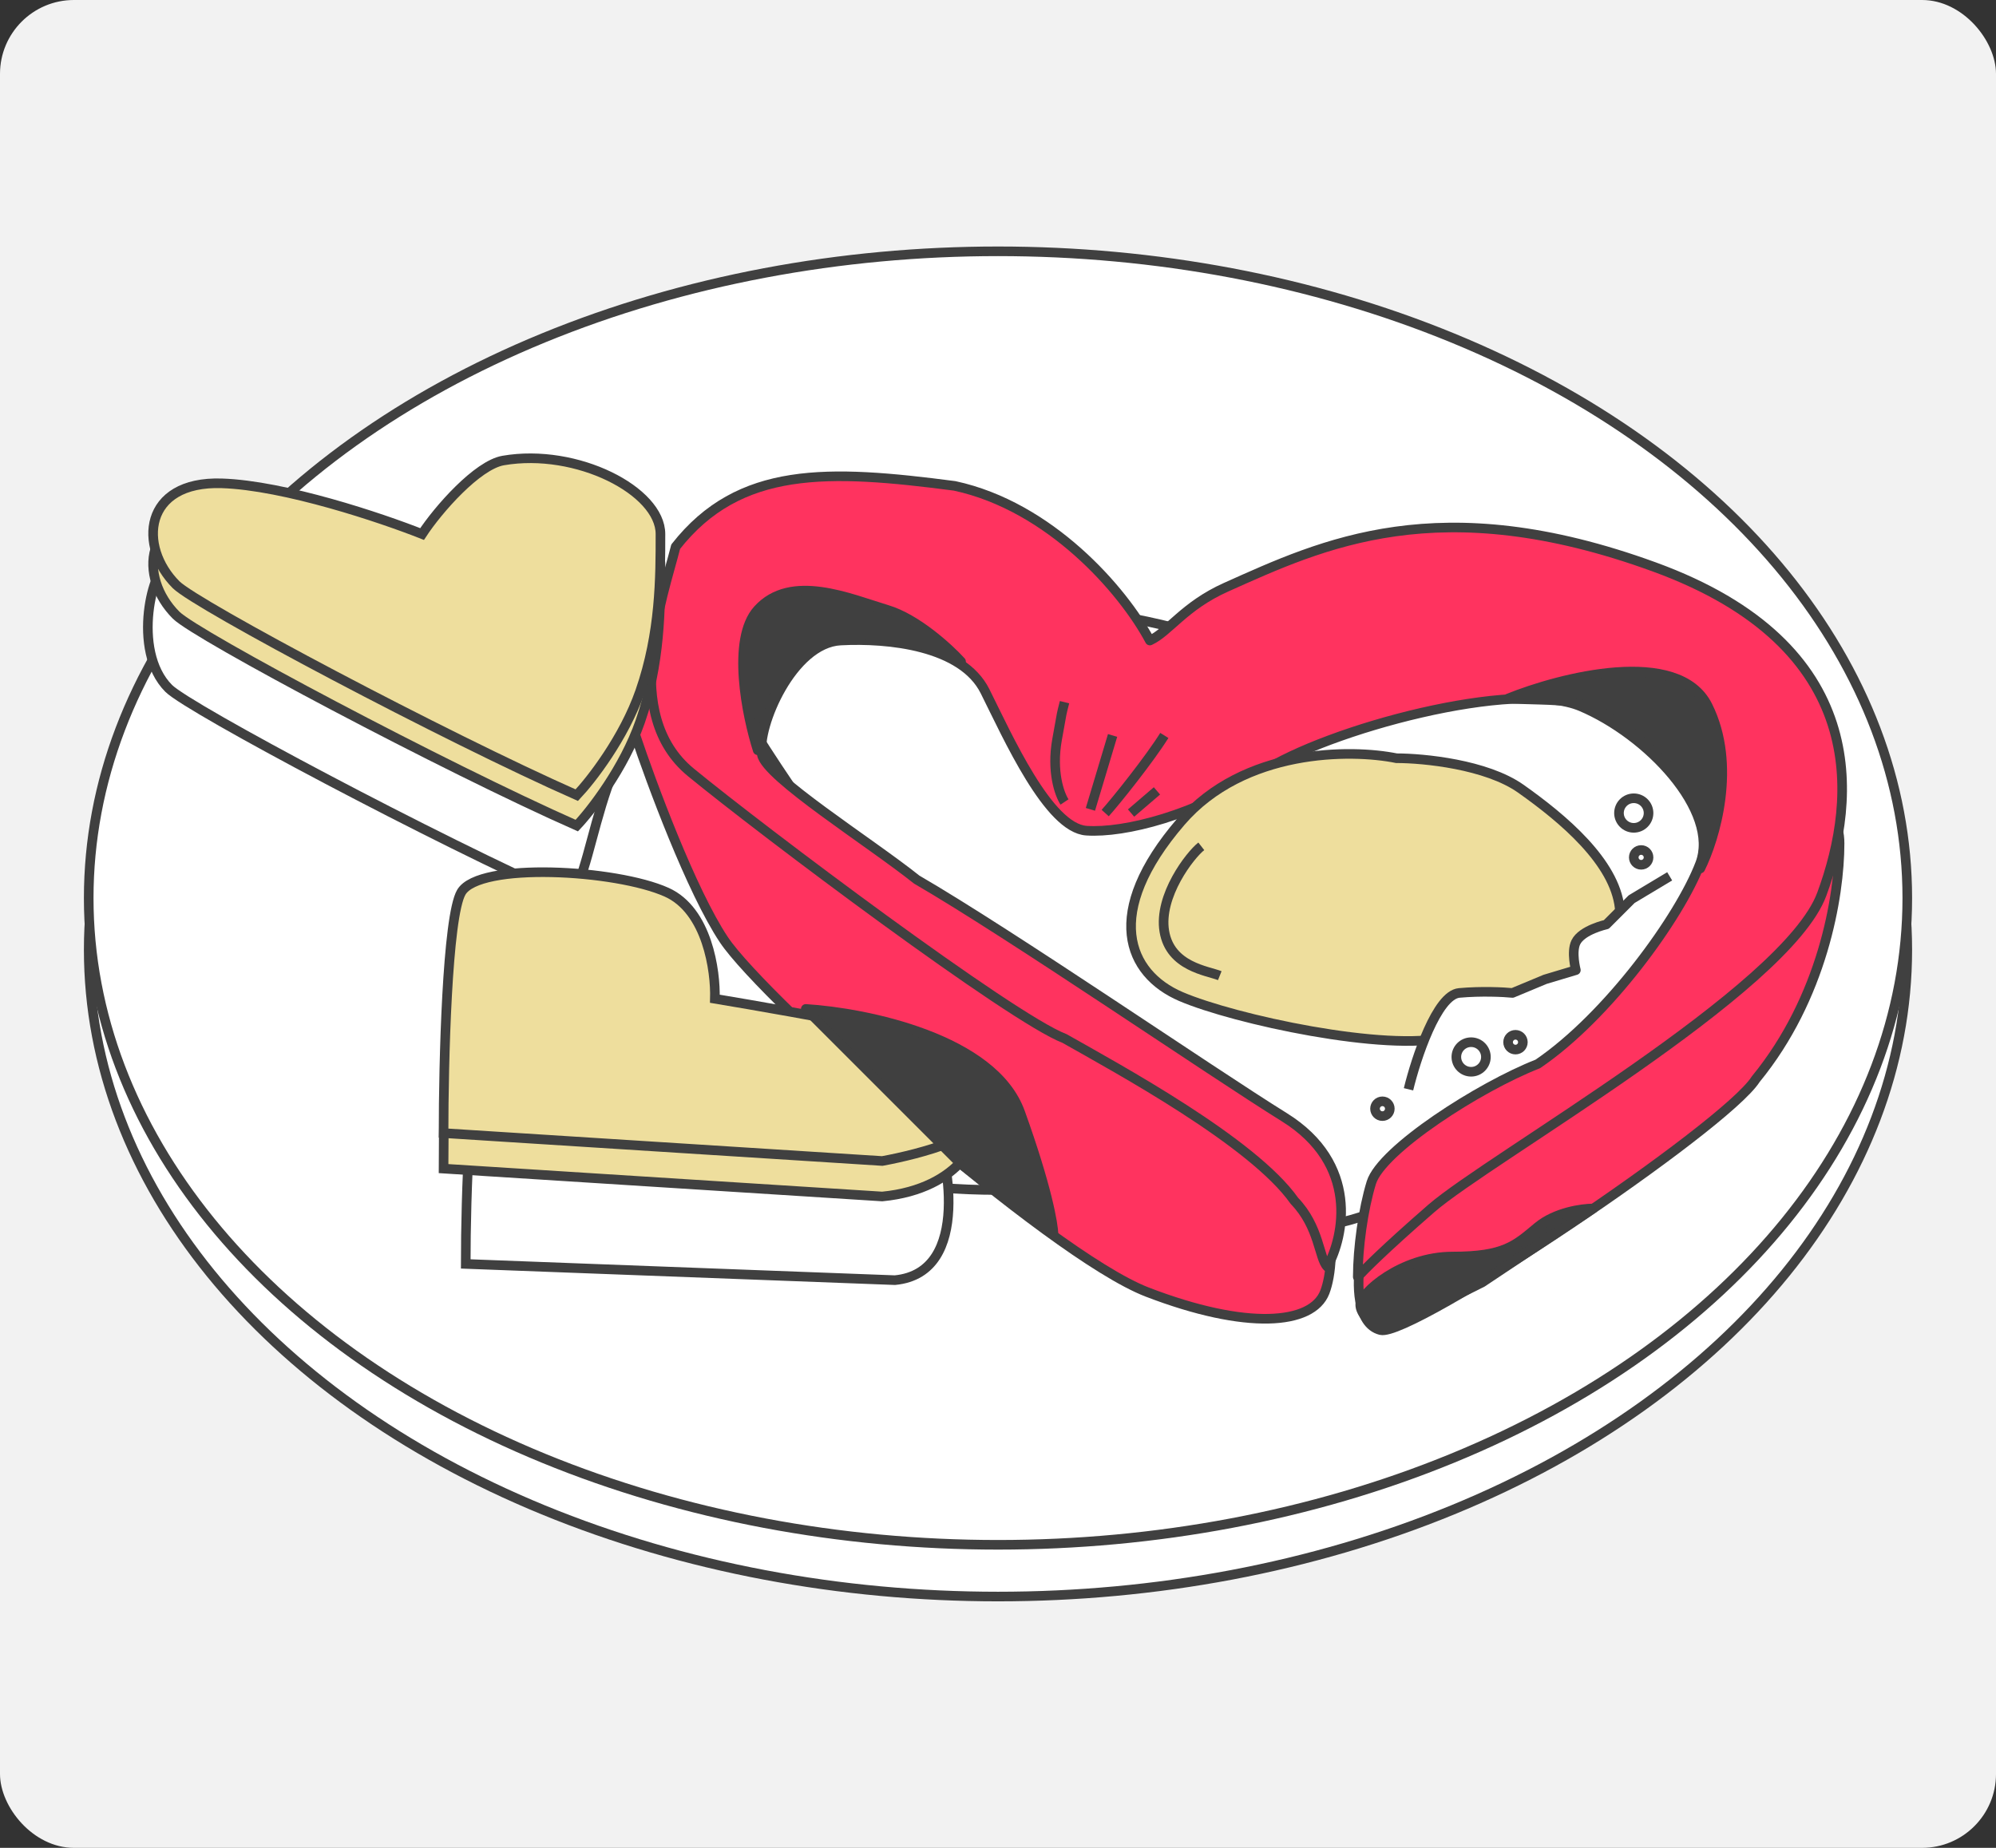 <svg width="270" height="250" viewBox="0 0 270 250" fill="none" xmlns="http://www.w3.org/2000/svg">
<rect x="0" y="0" width="270" height="250" fill="#333333" stroke="none"/>
<rect width="270" height="250" rx="10" fill="#F2F2F2"/>
<ellipse cx="135" cy="128.5" rx="123" ry="87.5" fill="white" stroke="#404040" stroke-width="1.3"/>
<ellipse cx="135" cy="121.5" rx="123" ry="87.5" fill="white" stroke="#404040" stroke-width="1.3"/>
<ellipse cx="135" cy="121.5" rx="62.953" ry="39.5" fill="white" stroke="#404040" stroke-width="1.3"/>
<path d="M22.824 93.137C25.568 95.881 59.183 113.718 77.02 121.607C78.963 119.549 79.942 112.865 82.137 106.553C84.881 98.664 88.339 92.108 88.339 86.277C88.339 80.446 77.02 74.615 67.072 76.33C63.557 76.936 58.268 82.961 56.096 86.277C50.608 84.105 31.335 76.33 22.824 76.33C20.738 76.33 17.679 87.992 22.824 93.137Z" fill="white" stroke="#404040" stroke-width="1.3"/>
<path d="M121.056 173.195L63 171C63 161.51 63.567 144.588 65.488 141.295C67.889 137.179 83.325 138.208 90.185 141.295C95.673 143.765 96.817 151.928 96.702 155.701C101.504 156.502 112.344 158.377 117.283 159.475C123.457 160.847 124.829 148.841 126.544 152.614C127.916 155.633 131.689 172.166 121.056 173.195Z" fill="white" stroke="#404040" stroke-width="1.3"/>
<path d="M180.5 165.5C178.1 165.5 136.167 134.167 115.5 118.5C109.167 110 96.5 91.9 96.5 87.5C96.5 83.1 117.5 81.667 128 81.5L144.5 93C160.833 91.167 196.3 87.5 207.5 87.5C218.7 87.5 234.833 105.167 241.5 114C236 123.333 223.7 143.3 218.5 148.5C212 155 183.5 165.5 180.5 165.5Z" fill="white" stroke="#404040" stroke-width="1.3"/>
<path d="M97.916 127.134C93.525 120.548 88.083 105.867 85.91 99.35L87.968 89.06L95.171 99.35C116.438 114.328 161.167 145.588 169.948 150.802C180.924 157.319 180.924 170.353 179.209 174.812C177.494 179.272 168.576 179.958 155.199 174.812C141.821 169.667 103.404 135.366 97.916 127.134Z" fill="#FF335F" stroke="#404040" stroke-width="1.3" stroke-linecap="round" stroke-linejoin="round"/>
<path d="M186.756 179.957C183.463 179.134 183.554 173.44 184.011 170.696L186.756 160.062L224.83 135.022L240.608 108.268C243.353 107.81 248.841 108.336 248.841 114.099C248.841 121.302 246.5 135.022 237.5 146C233.384 152.517 190.872 180.986 186.756 179.957Z" fill="#FF335F" stroke="#404040" stroke-width="1.3" stroke-linecap="round" stroke-linejoin="round"/>
<path d="M173.721 151.145C183.874 157.456 181.839 167.266 179.552 171.382C178.409 170.239 178.5 166 175.093 162.464C169.5 154.5 151.203 144.588 144 140.5C136.797 137.756 103.061 112.384 93.456 104.495C83.852 96.606 89.683 80.827 91.398 73.967C100 63 112 63.5 129.13 65.735C142 68.5 151.883 79.798 155.542 86.658C158.057 85.515 160.203 81.973 165.832 79.455C178.866 73.624 194.645 66.078 223.801 76.711C252.957 87.344 251.242 107.925 246.44 120.96C241.637 133.994 201.505 156.633 193.616 163.493C187.304 168.981 184.354 171.954 183.668 172.754C183.668 168.867 184.402 163.567 185.5 160C186.872 155.541 200.133 147.028 208.022 143.941C217.5 137.5 227.231 124.047 229.975 116.843C232.719 109.64 222.772 99.35 213.853 95.577C204.935 91.803 179.552 98.664 170.634 104.495C161.716 110.326 152.111 112.727 146.966 112.384C141.821 112.041 136.333 99.693 133.246 93.519C130.159 87.344 120.211 86.315 113.694 86.658C107.177 87.001 102.375 98.321 103.061 102.094C103.61 105.112 117.711 113.969 124 119C136.806 126.432 163.568 144.833 173.721 151.145Z" fill="#FF335F" stroke="#404040" stroke-width="1.3" stroke-linecap="round" stroke-linejoin="round"/>
<path d="M159.749 111.158C168.256 101.279 182.731 101.325 188.905 102.582C192.564 102.582 201.048 103.406 205.713 106.699C211.544 110.815 218.404 116.646 219.09 122.82C219.777 128.994 203.998 138.256 195.766 140.314C187.533 142.372 166.953 137.913 159.749 134.826C152.546 131.739 149.116 123.506 159.749 111.158Z" fill="#EEDE9D" stroke="#404040" stroke-width="1.3"/>
<path d="M197.389 134.337C194.37 134.612 191.558 143.141 190.529 147.372L217.284 134.337L225.859 118.559L220.714 121.646L217.284 125.076C217.284 125.076 213.985 125.805 213.167 127.477C212.52 128.801 213.167 131.25 213.167 131.25L209 132.5L204.592 134.337C203.449 134.223 200.407 134.063 197.389 134.337Z" fill="white"/>
<path d="M190.529 147.372C191.558 143.141 194.37 134.612 197.389 134.337C200.407 134.063 203.449 134.223 204.592 134.337L209 132.5L213.167 131.25C213.167 131.25 212.52 128.801 213.167 127.477C213.985 125.805 217.284 125.076 217.284 125.076L220.714 121.646L225.859 118.559" stroke="#404040" stroke-width="1.3" stroke-linejoin="round"/>
<path d="M23.825 83.228C26.569 85.972 60.184 103.809 78.021 111.698C79.965 109.64 84.401 103.946 86.596 97.635C89.34 89.746 89.34 82.199 89.34 76.368C89.34 70.537 78.021 64.706 68.073 66.421C64.558 67.027 59.27 73.052 57.097 76.368C51.609 74.196 38.506 69.782 29.999 69.508C19.366 69.165 18.68 78.083 23.825 83.228Z" fill="#EEDE9D" stroke="#404040" stroke-width="1.3"/>
<path d="M119.341 161.876L60 158.103C60 148.613 60.48 128.81 62.401 125.517C64.802 121.4 83.325 122.43 90.185 125.517C95.673 127.986 96.817 136.15 96.702 139.923C101.504 140.723 112.344 142.599 117.283 143.696C123.457 145.068 130.317 146.783 132.032 150.557C133.404 153.575 129.974 160.847 119.341 161.876Z" fill="#EEDE9D" stroke="#404040" stroke-width="1.3"/>
<path d="M23.825 79.112C26.569 81.856 60.184 99.693 78.021 107.582C79.965 105.524 84.401 99.83 86.596 93.519C89.34 85.629 89.34 78.083 89.34 72.252C89.34 66.421 78.021 60.589 68.073 62.304C64.558 62.91 59.27 68.936 57.097 72.252C51.609 70.079 38.506 65.666 29.999 65.391C19.366 65.048 18.68 73.967 23.825 79.112Z" fill="#EEDE9D" stroke="#404040" stroke-width="1.3"/>
<path d="M119.341 157.074L60 153.301C60 143.811 60.48 124.008 62.401 120.715C64.802 116.599 83.325 117.628 90.185 120.715C95.673 123.185 96.817 131.348 96.702 135.121C101.504 135.922 112.344 137.797 117.283 138.894C123.457 140.267 131.003 146.784 132.718 150.557C134.091 153.575 124.372 156.159 119.341 157.074Z" fill="#EEDE9D" stroke="#404040" stroke-width="1.3"/>
<path d="M144 108.5C143.333 107.5 142.2 104.4 143 100C143.8 95.6 143.5 97 144 95" stroke="#404040" stroke-width="1.3" stroke-linejoin="round"/>
<path d="M147.5 109.5L150.5 99.5" stroke="#404040" stroke-width="1.3" stroke-linejoin="round"/>
<path d="M149.5 110C151 108.333 155.5 102.7 157.5 99.5" stroke="#404040" stroke-width="1.3" stroke-linejoin="round"/>
<path d="M153 110L156.5 107" stroke="#404040" stroke-width="1.3" stroke-linejoin="round"/>
<path d="M102.5 82.5C98.9 86.5 101 96.833 102.5 101.5C103 99.333 104.4 94.3 106 91.5C108 88 108.5 86.5 115.5 86C120.927 85.612 127.333 87.833 130 89.5C128.333 87.667 124 83.7 120 82.5C115 81 107 77.5 102.5 82.5Z" fill="#404040" stroke="#404040" stroke-width="1.3" stroke-linejoin="round"/>
<path d="M231 95.5C227 87.5 211 91.667 204 94.5C205.667 94.667 210.6 94.6 213 95C215.4 95.4 218.667 97.5 220 98.5L225.5 103.5C227 105.167 230.1 109 230.5 111C230.9 113 230.333 116.167 230 117.5C232 113.5 235 103.5 231 95.5Z" fill="#404040" stroke="#404040" stroke-width="1.3" stroke-linejoin="round"/>
<path d="M184 176.5C184 177.7 185.333 178.833 186 179.5H188.5L200.5 173.5L215.5 163.5C214 163.5 210.4 164 208 166C205 168.5 203.5 170 196.5 170C189.5 170 184 175 184 176.5Z" fill="#404040" stroke="#404040" stroke-width="1.3" stroke-linejoin="round"/>
<path d="M138 150.5C134.4 140.5 117.167 137 109 136.5L130 157.5L142.5 167C142.5 165.667 141.6 160.5 138 150.5Z" fill="#404040" stroke="#404040" stroke-width="1.3" stroke-linejoin="round"/>
<circle cx="199" cy="143" r="2" stroke="#404040" stroke-width="1.3"/>
<circle cx="205" cy="141" r="1" stroke="#404040" stroke-width="1.3"/>
<circle cx="187" cy="150" r="1" stroke="#404040" stroke-width="1.3"/>
<circle cx="222" cy="116" r="1" stroke="#404040" stroke-width="1.3"/>
<circle cx="221" cy="110" r="2" stroke="#404040" stroke-width="1.3"/>
<path d="M162.5 114.5C161 115.667 156.7 121.2 157.5 126C158.3 130.8 163.333 131.333 165 132" stroke="#404040" stroke-width="1.3"/>
</svg>
